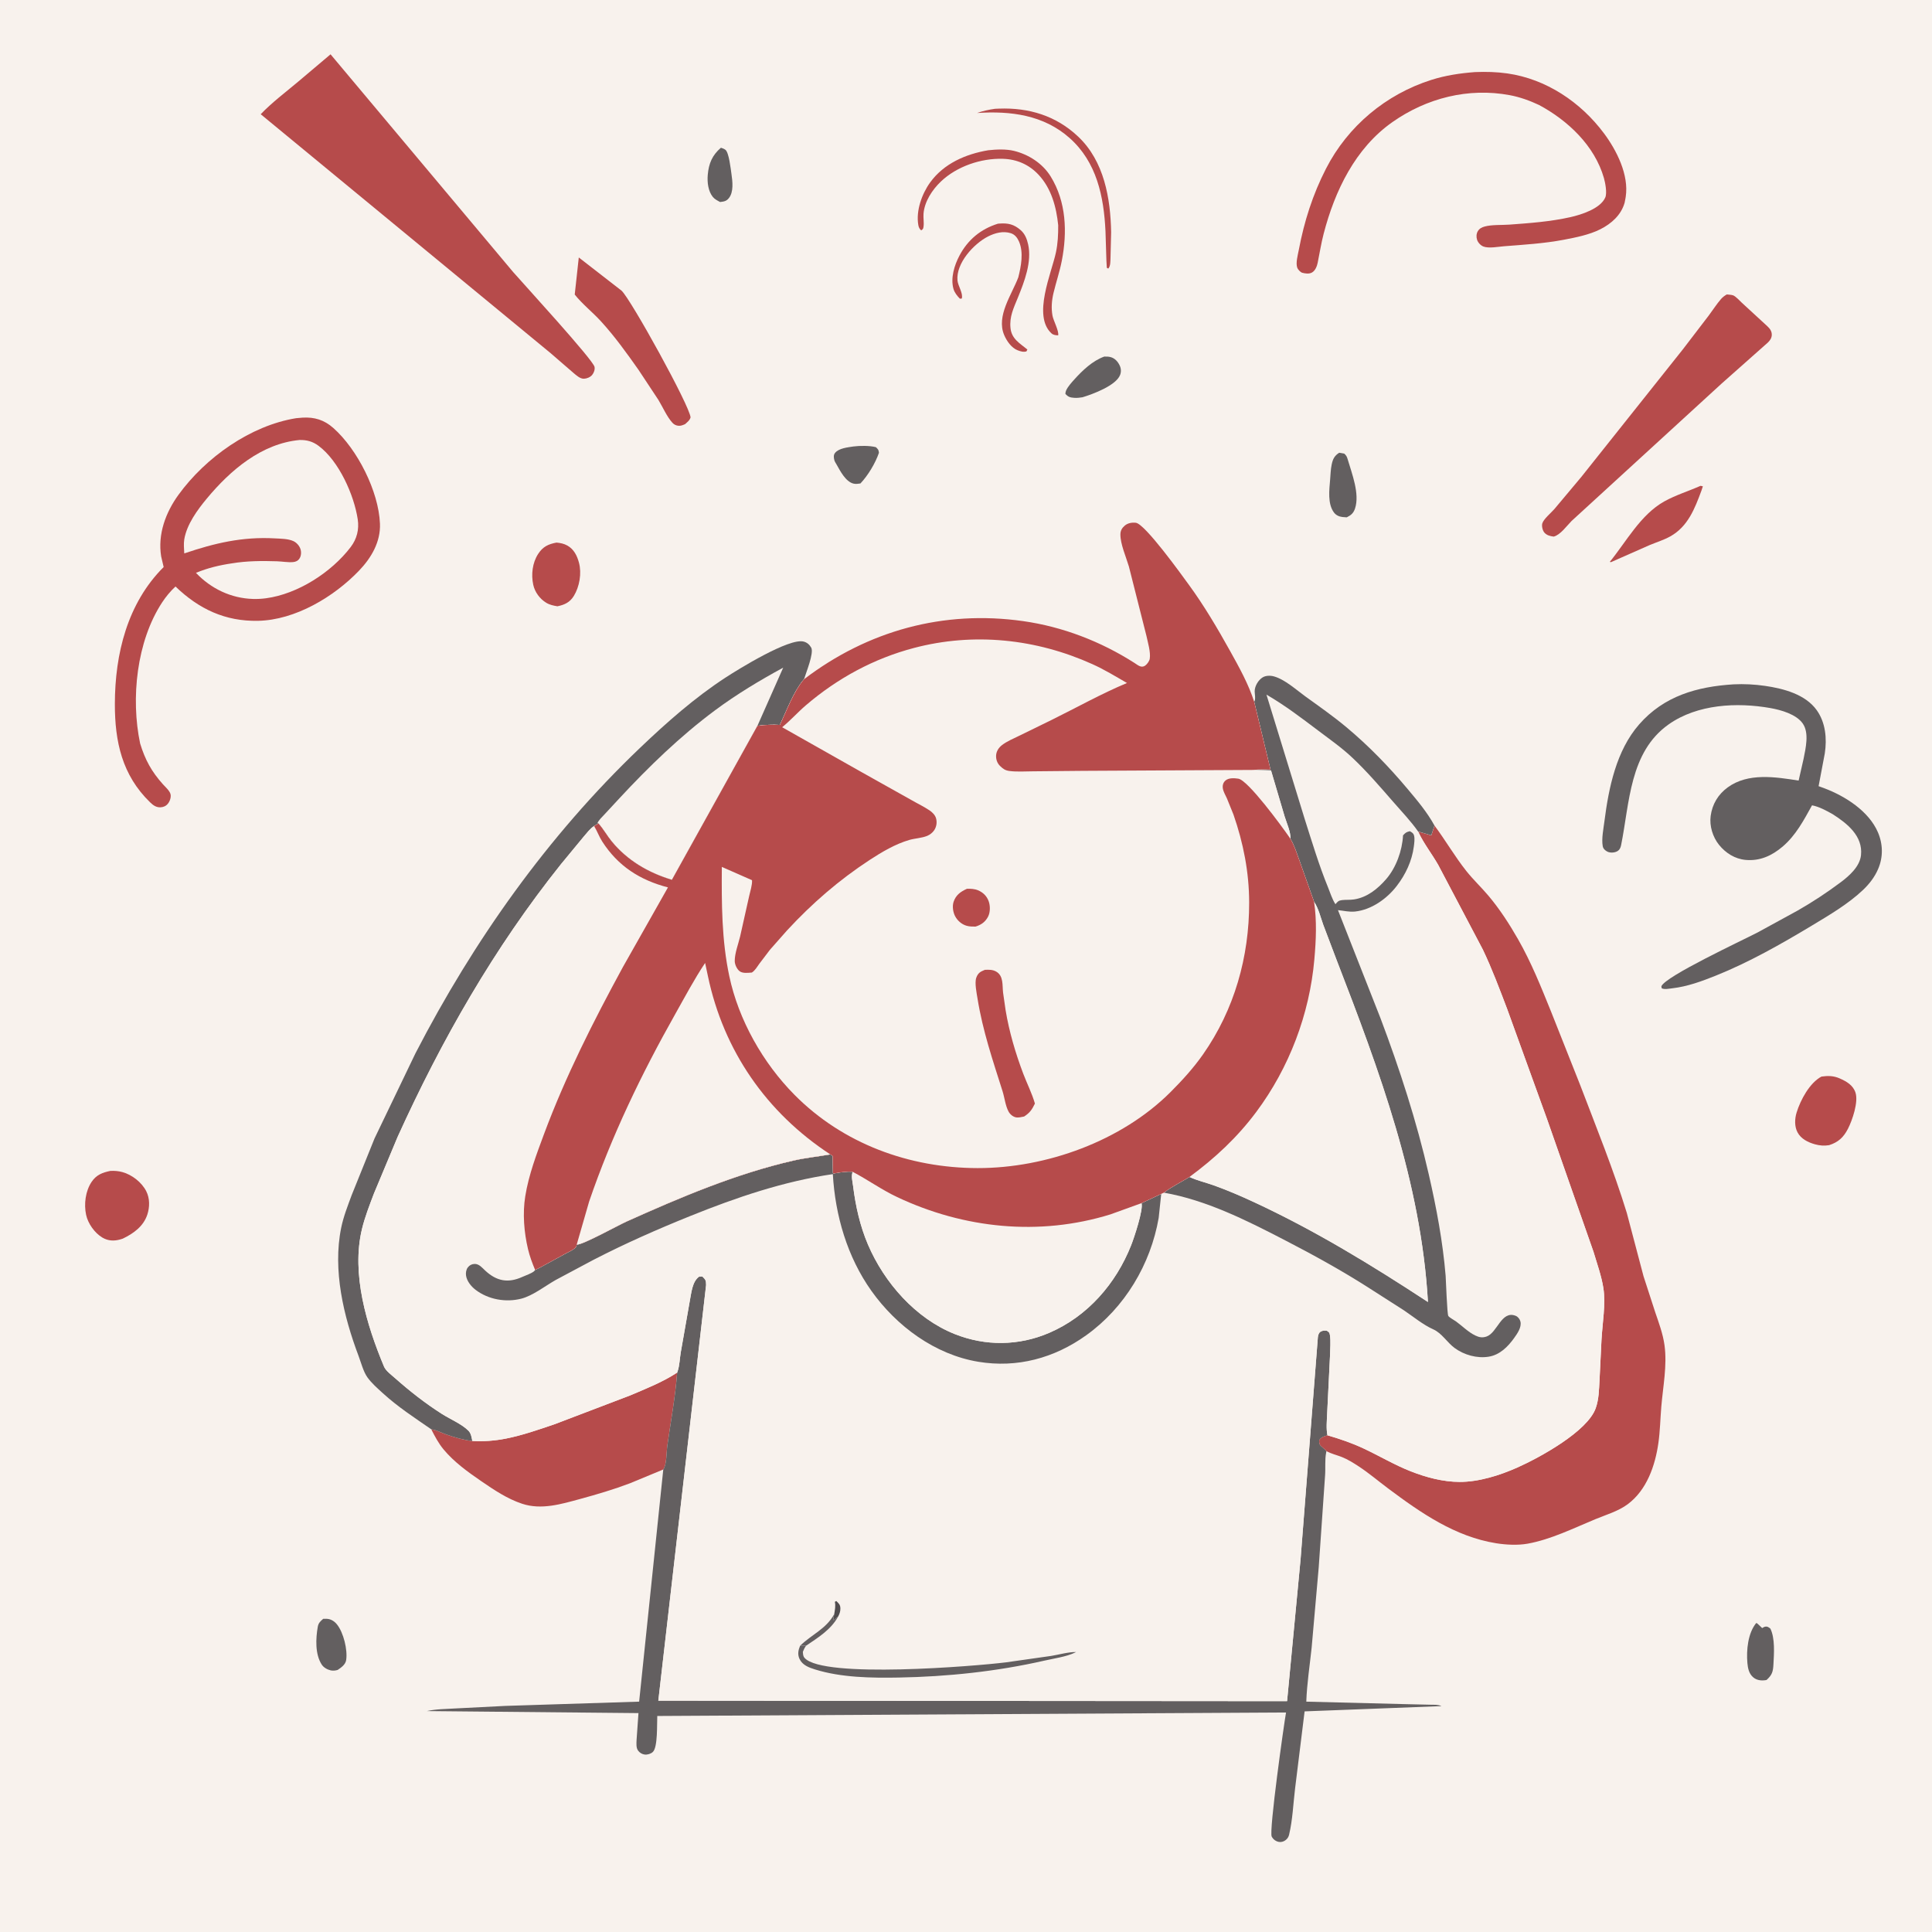 <?xml version="1.0" encoding="UTF-8"?> <svg xmlns="http://www.w3.org/2000/svg" width="1024" height="1024" viewBox="0 0 1024 1024" fill="none"><rect x="0" y="0" width="1024" height="1024" fill="#333333" stroke="none"/><g clip-path="url(#clip0_928_223)"><rect width="1024" height="1024" fill="#F8F2ED"></rect><path d="M0 0H1024V1024H0V0Z" fill="#F8F2ED"></path><path d="M382.104 78.302C382.979 78.59 383.684 78.818 384.443 79.363C386.383 80.754 387.315 89.687 387.691 92.25C388.26 96.133 388.938 101.738 386.316 105.012C384.958 106.706 383.66 106.814 381.664 107.07C380.329 106.344 378.82 105.62 377.845 104.421C375.293 101.286 374.785 96.503 375.129 92.632C375.664 86.608 377.5 82.261 382.104 78.302Z" fill="#635F60"></path><path d="M452.333 236.64C455.72 236.195 460.977 236.155 464.249 237.013C465.492 238.256 465.633 238.278 465.86 240C463.937 245.561 460.083 251.96 456.049 256.246C454.85 256.421 453.565 256.624 452.371 256.328C448.169 255.286 445.314 249.581 443.349 246.114C442.946 245.401 442.398 244.634 442.2 243.827C441.885 242.54 441.714 241.166 442.575 240.076C444.589 237.528 449.365 237.107 452.333 236.64Z" fill="#635F60"></path><path d="M171.32 857.995L173.499 858.02C175.611 858.242 177.292 859.355 178.618 860.999C182.071 865.282 184.327 874.503 183.467 879.907C183.087 882.295 180.835 883.846 178.994 885.083C177.841 885.467 176.445 885.606 175.249 885.326C173.451 884.905 171.525 883.827 170.511 882.25C166.944 876.702 167.337 868.445 168.425 862.25C168.791 860.168 169.791 859.354 171.32 857.995Z" fill="#635F60"></path><path d="M930.856 860.208C931.627 860.597 931.291 860.365 932.028 861.061L934.001 862.92C934.358 862.692 934.837 862.353 935.246 862.25C936.734 861.874 937.195 862.365 938.323 863.176C940.87 868.377 940.274 876.391 939.965 882.104C939.752 886.027 939.265 887.756 936.317 890.417L935.69 890.538C933.394 890.867 931.052 890.558 929.23 889.006C926.998 887.106 926.404 884.242 926.156 881.467C925.55 874.65 926.422 865.531 930.856 860.208Z" fill="#635F60"></path><path d="M585.265 188.999C586.477 188.969 587.591 188.964 588.765 189.305C590.951 189.938 592.491 191.677 593.448 193.687C594.203 195.272 594.322 197.068 593.687 198.716C591.517 204.352 579.27 208.887 573.75 210.558C572.298 210.795 570.91 210.96 569.434 210.863C567.283 210.723 566.112 210.409 564.674 208.75C564.732 208.118 564.784 207.588 565.045 207C565.977 204.903 567.929 202.767 569.466 201.067C573.839 196.232 579.074 191.243 585.265 188.999Z" fill="#635F60"></path><path d="M709.786 239.962L712.5 240.438C713.611 241.431 713.913 242.126 714.333 243.545C716.569 251.104 720.751 261.753 718.203 269.486C717.382 271.975 716.099 273.065 713.8 274.198L711.481 274.025C709.71 273.817 708.064 273.054 706.986 271.587C703.579 266.951 704.545 259.608 704.989 254.25C705.209 251.599 705.273 248.786 705.826 246.182C706.446 243.258 707.263 241.624 709.786 239.962Z" fill="#635F60"></path><path d="M527.364 57.659L529.431 57.573C545.35 56.974 559.792 61.346 571.518 72.468C585.226 85.47 588.602 105.078 588.924 123.119L588.596 136.588C588.516 138.312 588.662 141.062 587.407 142.357L586.636 141.937L586.421 138.125L585.932 122.589C585.059 104.128 581.284 85.897 566.887 73.128C553.074 60.879 535.55 58.712 517.863 59.895C521.052 58.779 524.034 58.138 527.364 57.659Z" fill="#B64B4B"></path><path d="M528.885 118.57L529.585 118.505C534.224 118.15 537.386 118.826 541.001 121.994C543.236 123.953 544.287 126.644 544.924 129.486C547.01 138.783 542.957 149.23 539.503 157.733C537.275 163.217 534.944 167.801 535.586 173.911C536.189 179.649 540.521 181.945 544.529 185.25L544.028 186.25C542.407 186.725 540.938 186.243 539.403 185.667C536.104 184.429 533.538 180.665 532.22 177.544C527.947 167.428 536.28 156.163 539.724 146.987C541.202 141.113 542.619 133.787 540.083 128C539.192 125.966 537.881 124.268 535.7 123.586C531.66 122.323 527.402 123.453 523.737 125.307C516.112 129.164 506.585 139.562 507.493 148.734C507.774 151.564 510.596 155.551 509.756 158.25L508.751 158.301C507.29 156.762 505.929 155.152 505.345 153.065C503.749 147.362 505.825 140.621 508.478 135.579C512.954 127.07 519.787 121.423 528.885 118.57Z" fill="#B64B4B"></path><path d="M901.321 257.494L902.557 257.75L901.839 259.918C898.288 269.519 894.665 279.083 885.232 284.327C881.854 286.204 878.005 287.39 874.437 288.863L853.805 297.97L853.242 297.781C862.074 286.93 869.585 272.74 882.116 265.754C888.176 262.376 894.984 260.319 901.321 257.494Z" fill="#B64B4B"></path><path d="M294.962 287.582C297.027 287.771 298.921 288.144 300.75 289.176C304.198 291.122 305.879 294.545 306.866 298.227C308.377 303.871 307.162 310.954 304.127 315.886C302.039 319.279 299.177 320.581 295.445 321.346C293.348 321.003 291.336 320.59 289.5 319.469C286.1 317.393 283.487 313.858 282.633 309.938C281.452 304.518 282.182 298.281 285.24 293.575C287.734 289.736 290.618 288.385 294.962 287.582Z" fill="#B64B4B"></path><path d="M523.792 79.636C528.131 79.173 533.202 78.935 537.454 79.972C545.219 81.865 552.612 86.643 556.849 93.488C565.185 106.953 565.734 123.093 562.771 138.255C561.645 144.013 559.753 149.554 558.389 155.25C557.443 159.198 557.103 163.28 557.838 167.307C558.327 169.986 561.356 175.458 560.855 177.75C559.516 177.668 558.303 177.617 557.258 176.647C547.203 167.32 557.321 144.804 559.663 133.799C560.689 128.979 560.891 124.294 560.868 119.378C559.883 109.735 557.275 99.926 550.487 92.647C545.409 87.202 538.955 84.391 531.514 84.169C519.948 83.825 507.168 88.156 498.709 96.197C494.107 100.57 489.955 106.872 489.479 113.353C489.32 115.525 489.789 117.878 489.508 120C489.336 121.291 489.239 121.427 488.251 122.106C487.344 121.35 486.932 120.449 486.73 119.3C485.398 111.718 488.617 102.764 492.987 96.713C500.245 86.663 511.902 81.635 523.792 79.636Z" fill="#B64B4B"></path><path d="M965.417 570.607C968.885 570.112 971.833 570.155 975.065 571.579C978.706 573.183 982.183 575.156 983.469 579.175C985.051 584.123 981.787 593.723 979.466 598.25C977.129 602.81 974.331 605.414 969.464 606.961C966.916 607.381 964.49 607.205 962 606.513C958.335 605.496 954.557 603.649 952.717 600.157C951.061 597.017 951.214 593.005 952.236 589.678C954.287 582.998 959.143 573.932 965.417 570.607Z" fill="#B64B4B"></path><path d="M58.464 620.611C60.659 620.489 62.732 620.65 64.864 621.232C69.945 622.619 75.114 626.642 77.518 631.371C79.449 635.171 79.395 639.776 78.085 643.762C76.036 649.999 70.737 653.794 65.065 656.509L63.767 656.919C60.448 657.866 57.27 657.727 54.273 655.95C50.158 653.51 46.63 648.508 45.64 643.891C44.422 638.211 45.282 631.311 48.562 626.41C51.047 622.696 54.319 621.459 58.464 620.611Z" fill="#B64B4B"></path><path d="M306.768 136.464L329.46 154.077C334.403 158.663 365.745 215.406 366.009 221.25C365.565 222.819 364.267 223.74 363.11 224.807L362.974 224.861C361.849 225.34 360.849 225.783 359.595 225.668C358.309 225.551 357.246 225.022 356.38 224.07C353.476 220.878 351.264 215.751 348.995 212.007L338.413 195.997C332.132 187.096 325.874 178.351 318.503 170.287C314.072 165.439 308.682 161.23 304.619 156.122L306.768 136.464Z" fill="#B64B4B"></path><path d="M915.243 156.058C916.241 156.195 917.56 156.207 918.5 156.505C919.876 156.941 922.185 159.516 923.237 160.485L936.696 172.872C938.059 174.168 939.122 175.52 939.082 177.503C939.048 179.145 938.166 180.414 937.03 181.529L912.486 203.307L832.96 276.135C830.392 278.729 827.038 283.515 823.5 284.412C821.611 284.164 819.813 283.76 818.511 282.24C817.586 281.161 817.035 278.741 817.46 277.381C818.189 275.049 822.125 271.804 823.848 269.815L838.171 252.732L891.915 185.206L905.674 167.232C907.841 164.35 909.842 161.166 912.207 158.453C913.098 157.431 914.078 156.731 915.243 156.058Z" fill="#B64B4B"></path><path d="M781.771 38.206C787.543 37.98 793.188 38.1 798.914 38.918C819.517 41.859 837.775 54.114 850.093 70.609C856.865 79.677 863.453 92.722 861.662 104.334L861.511 105.25L861.079 107.47C859.219 113.991 854.111 118.523 848.226 121.501C842.367 124.466 835.148 125.875 828.726 127.098C818.427 129.058 807.629 129.7 797.184 130.518C794.041 130.764 789.043 131.769 786.191 130.644C784.757 130.078 783.385 128.596 782.898 127.144C782.393 125.639 782.462 123.916 783.277 122.53C784.1 121.131 785.43 120.46 786.932 120.054C790.763 119.02 796 119.344 800 119.055C810.739 118.276 821.836 117.463 832.355 115.092C838.17 113.781 848.241 110.588 850.827 104.678C851.876 102.28 850.8 96.767 850.11 94.36C845.198 77.215 831.02 63.863 815.748 55.66C810.832 53.336 805.511 51.424 800.156 50.431C778.236 46.364 756.207 51.952 738.059 64.675C718.307 78.524 707.472 101.158 701.561 123.903C700.228 129.031 699.458 134.093 698.404 139.25C698.025 141.1 697.171 143.343 695.485 144.375C693.946 145.317 691.866 145.009 690.206 144.565C689.291 144.32 687.939 142.859 687.605 141.988C686.634 139.458 687.887 135.135 688.386 132.487C691.243 117.343 695.772 103.106 702.821 89.369C714.369 66.858 734.551 49.99 758.649 42.342C766.22 39.939 773.878 38.81 781.771 38.206Z" fill="#B64B4B"></path><path d="M250.324 763.747C256.376 764.091 262.298 763.641 268.25 762.459C276.904 760.741 285.482 757.739 293.828 754.908L334 739.598C342.446 735.995 351.214 732.567 358.904 727.502C357.94 740.401 355.495 753.508 353.678 766.33C353.211 769.627 353.399 776.332 351.55 778.858L333.973 786.141C325.299 789.428 316.467 792.045 307.521 794.475C297.508 797.195 286.986 800.406 276.75 797.024C268.818 794.403 261.836 789.681 255 784.997C247.941 780.16 240.644 774.88 235.138 768.268C232.45 765.041 230.466 761.297 228.586 757.566C231.499 757.98 233.885 759.373 236.621 760.331C240.978 761.856 245.73 763.259 250.324 763.747Z" fill="#B64B4B"></path><path d="M918.837 362.714C924.349 362.438 930.036 362.734 935.501 363.527C945.225 364.938 956.842 367.956 962.876 376.369C967.606 382.965 968.386 391.506 967.173 399.351L963.894 416.685L967.156 417.88C978.102 422.043 990.53 429.955 995.331 441.124C998.037 447.419 998.169 454.289 995.433 460.62C993.59 464.885 990.86 468.425 987.519 471.615C979.763 479.02 969.497 485.063 960.324 490.584C944.077 500.362 926.995 510.058 909.388 517.115C901.903 520.115 894.279 522.924 886.214 523.834C884.441 524.034 882.394 524.536 880.751 523.837L880.556 522.75C882.825 517.369 923.161 498.581 931.527 494.242L952.714 482.654C960.587 478.177 968.387 473.028 975.637 467.601C980.217 464.174 985.738 459.266 986.368 453.25C987.433 443.084 979.026 436.422 971.384 431.553C968.18 429.729 964.065 427.497 960.415 426.842C956.005 434.761 951.88 442.699 944.856 448.69C939.213 453.503 932.847 456.456 925.251 455.774C919.536 455.261 914.633 452.152 911.092 447.744C907.791 443.635 905.98 437.753 906.685 432.5C907.526 426.237 910.616 421.055 915.728 417.328C926.551 409.437 941.054 411.81 953.312 413.723L955.924 402.241C957.036 396.611 958.999 388.518 955.514 383.5C952.092 378.572 943.996 376.294 938.36 375.294C920.633 372.151 899.649 373.217 884.483 383.897C863.622 398.587 863.745 425.564 859.217 447.966C858.927 449.402 858.397 450.542 857.047 451.25C855.631 451.993 853.451 452.099 852.001 451.414C850.808 450.85 849.723 449.838 849.481 448.5C848.775 444.583 849.883 439.178 850.389 435.222C852.655 417.492 856.656 397.832 868.775 383.956C881.982 368.834 899.513 363.925 918.837 362.714Z" fill="#635F60"></path><path d="M175.198 28.786L271.989 144.2C277.292 150.283 314.477 190.82 315.13 194.5C315.387 195.951 314.762 197.639 313.832 198.75C312.833 199.943 311.025 200.686 309.49 200.728C307.389 200.785 305.413 198.863 303.879 197.601L291.874 187.213L138.178 60.541C144.085 54.363 151.387 48.862 157.945 43.356L175.198 28.786Z" fill="#B64B4B"></path><path d="M358.905 727.502L359.167 726.76C360.204 723.684 360.282 719.918 360.832 716.698L365.591 689.602C366.442 685.343 366.832 679.296 370.559 676.64L372.251 676.561C373.971 678.274 374.227 678.553 374.244 681.102L348.924 901.391L682.18 901.65L689.328 826.5L698.489 708.884C698.606 707.667 698.831 707.037 699.547 706.055C701.026 705.157 701.603 705.17 703.251 705.306C704.414 706.146 704.669 706.175 704.894 707.668C705.393 710.976 705.006 714.844 704.951 718.199L703.419 749.293C703.282 752.966 702.831 757.124 703.57 760.734C701.559 761.452 700.552 761.523 699.236 763.25C699.174 764.447 699.144 765.285 699.96 766.25L701.916 767.971C702.69 768.625 702.367 768.313 703.054 769.129L702.903 769.828C702.117 773.704 702.628 778.264 702.3 782.256L698.947 830.741L695.202 873.275C694.214 882.648 692.68 892.528 692.365 901.91L745.695 903.25L758.414 903.544C760.302 903.593 762.271 903.409 763.997 904.273L691.469 907.067L686.419 947.931C685.453 955.89 685.115 964.629 683.251 972.411C682.966 973.601 682.445 974.437 681.502 975.219C680.543 976.014 679.176 976.475 677.91 976.265C676.229 975.986 674.82 974.928 674.033 973.428C672.514 970.53 680.585 913.384 681.624 907.66L348.37 909.505C348.16 913.491 348.691 926.024 346.048 928.546C344.978 929.567 343.2 930.112 341.723 929.949C340.335 929.796 339.027 928.979 338.203 927.862C337.091 926.355 337.33 924.036 337.394 922.25L338.404 907.982L226.252 906.905C231.33 905.792 236.38 905.815 241.548 905.503L267.872 904.164L338.757 901.904L351.551 778.858C353.4 776.332 353.212 769.627 353.679 766.33C355.496 753.508 357.941 740.401 358.905 727.502Z" fill="#635F60"></path><path d="M228.586 757.566C219.63 751.361 210.983 745.782 202.876 738.394C200.072 735.839 196.911 733.078 194.708 729.983C192.578 726.989 191.357 722.153 190.036 718.647C182.116 697.644 176.251 673.193 180.837 650.745C182.054 644.788 184.299 639.123 186.398 633.433L198.514 603.391L220.187 558.306C251.082 498.486 290.315 443.079 339.114 396.494C353.135 383.108 368.187 369.791 384.456 359.189C391.192 354.8 418.268 337.997 425.963 340.052C427.76 340.532 429.042 341.646 429.949 343.244C431.539 346.047 427.191 356.556 426.161 359.996L425.796 360.428C420.491 366.849 416.957 376.663 413.363 384.219C409.278 383.998 405.51 384.171 401.454 384.703L356.119 466.32C343.699 462.581 332.58 456.123 324.255 445.995C321.741 442.935 319.836 439.392 317.189 436.445L314.884 437.827C312.741 439.145 310.962 441.649 309.3 443.527L297.318 458.048C261.953 502.321 234.09 551.123 210.733 602.614L198.179 632.632C195.853 638.78 193.372 645.081 191.835 651.482C186.13 675.241 194.353 702.369 203.539 724.32C204.495 726.605 207.514 728.779 209.36 730.417C217.119 737.303 225.489 743.862 234.25 749.429C238.56 752.167 244.826 754.785 248.337 758.366C249.654 759.709 250.026 761.959 250.324 763.747C245.73 763.259 240.978 761.856 236.621 760.331C233.885 759.373 231.499 757.98 228.586 757.566Z" fill="#635F60"></path><path d="M317.189 436.445L316.648 436.278C317.485 434.477 319.115 433.026 320.46 431.574L328.295 423.124C343.796 406.411 360.629 390.112 378.957 376.497C390.425 367.979 402.578 360.682 415.111 353.871L401.454 384.703L356.119 466.32C343.699 462.581 332.58 456.123 324.255 445.995C321.741 442.935 319.836 439.392 317.189 436.445Z" fill="#F8F2ED"></path><path d="M156.922 221.655L160.356 221.358C166.69 220.981 171.851 222.578 176.661 226.834C189.383 238.091 200.691 260.345 201.386 277.53C201.778 287.207 196.825 295.631 190.348 302.405C177.052 316.311 156.509 328.661 136.732 329.048C119.387 329.388 105.431 322.826 93.019 310.862C90.357 313.309 87.968 316.205 85.981 319.221C72.366 339.882 69.247 370.254 74.273 394.065C76.89 402.671 80.376 409.044 86.38 415.711C87.614 417.082 89.984 419.141 90.391 420.969C90.755 422.611 90.021 424.714 88.97 426C87.957 427.239 86.587 427.834 84.999 427.893C82.734 427.976 81.106 426.75 79.559 425.25C64.721 410.859 60.846 393.131 60.881 373.062C60.927 346.558 67.522 319.715 86.741 300.54L85.414 294.888C83.535 283.174 87.78 271.65 94.61 262.24C108.886 242.569 132.712 225.569 156.922 221.655Z" fill="#B64B4B"></path><path d="M158.798 233.206C162.642 233.129 165.752 233.989 168.864 236.309C179.586 244.303 187.654 262.256 189.608 275.259C190.413 280.613 189.17 285.623 185.872 289.955C175.687 303.332 157.809 314.853 140.999 317.091C138.683 317.399 136.488 317.521 134.155 317.458C122.522 317.142 111.777 312.006 103.855 303.611C110.13 301.037 116.352 299.541 123.053 298.568C130.852 297.273 138.861 297.236 146.749 297.49C149.536 297.58 152.514 298.134 155.267 297.923C156.715 297.812 157.928 297.254 158.739 296.021C159.656 294.626 159.778 292.573 159.249 290.996C158.658 289.235 157.196 287.592 155.513 286.807C152.725 285.507 148.66 285.517 145.624 285.348C128.457 284.394 113.792 287.851 97.664 293.325C97.561 290.916 97.27 288.234 97.669 285.855C98.995 277.936 104.637 270.234 109.642 264.214C122.142 249.182 138.619 235.092 158.798 233.206Z" fill="#F8F2ED"></path><path d="M760.301 437.559C766.162 445.394 771.151 454.082 777.209 461.689C780.833 466.24 785.142 470.299 788.904 474.755C794.852 481.801 800.024 489.807 804.599 497.812C811.591 510.046 816.761 523.007 822.041 536.039L837.54 575.122C846.076 597.541 855.19 619.941 862.243 642.884L871.103 676.427L877.324 695.586C879.262 701.237 881.4 707.025 882.221 712.972C883.707 723.748 881.4 734.993 880.512 745.75C879.988 752.095 879.88 758.475 878.985 764.79C877.282 776.817 872.858 789.727 862.703 797.283C857.703 801.005 851.225 802.854 845.517 805.221C834.026 809.987 821.92 815.987 809.629 818.189C804.464 819.114 798.212 818.789 793.014 817.958C771.227 814.478 753.069 801.864 735.726 788.898C730.518 785.005 725.51 780.724 720.067 777.164C717.301 775.355 714.335 773.497 711.255 772.273C708.553 771.2 705.585 770.553 703.053 769.129C702.366 768.313 702.689 768.625 701.915 767.971L699.959 766.25C699.143 765.285 699.173 764.447 699.235 763.25C700.551 761.523 701.558 761.452 703.569 760.734C710.155 762.637 716.594 764.85 722.808 767.763C731.144 771.672 739.047 776.411 747.634 779.793C755.828 783.019 764.746 785.416 773.607 785.442C783.81 785.473 794.928 781.958 804.172 777.841C816.051 772.55 841.46 758.669 845.78 746.323C847.466 741.507 847.484 736.656 847.774 731.634L848.837 709.932C849.326 701.391 851.118 691.131 849.834 682.793C848.851 676.408 846.444 669.702 844.595 663.5L820.003 593.262L798.835 534.802C794.8 524.211 790.831 513.565 785.948 503.326L762.29 458.437C759.006 452.682 754.656 447.129 751.856 441.2L751.631 440.707L758.602 442.728L760.301 437.559Z" fill="#B64B4B"></path><path d="M426.161 359.996C459.94 334.265 500.043 323.225 542.25 329.199C563.232 332.169 583.463 339.975 601.294 351.375C603.101 352.529 604.909 354.23 606.961 352.787C607.988 352.065 609.206 350.383 609.396 349.138C609.943 345.548 608.368 340.51 607.614 336.924L598.342 300.272C596.862 295.266 593.75 288.257 593.841 283.154C593.876 281.177 594.708 279.805 596.187 278.554C597.773 277.214 599.981 276.846 602 277.076C606.879 277.631 626.326 304.735 630.157 309.986C638.205 321.014 645.332 333.078 651.967 345.016C656.729 353.581 661.77 362.626 664.754 371.98L665.014 371.429C665.513 369.924 665.049 368.074 665.011 366.5C664.945 363.75 666.891 360.464 669.215 359.036C670.91 357.995 673.306 357.982 675.173 358.495C681.029 360.106 686.994 365.596 691.9 369.137C699.237 374.433 706.648 379.61 713.6 385.416C725.541 395.388 736.114 406.331 746.111 418.232C751.252 424.353 756.445 430.516 760.301 437.559L758.602 442.728L751.631 440.707L751.856 441.2C754.656 447.129 759.006 452.682 762.29 458.437L785.948 503.326C790.831 513.565 794.8 524.211 798.835 534.802L820.003 593.262L844.595 663.5C846.444 669.702 848.851 676.408 849.834 682.793C851.118 691.131 849.326 701.391 848.837 709.932L847.774 731.634C847.484 736.656 847.466 741.507 845.78 746.323C841.46 758.669 816.051 772.55 804.172 777.841C794.928 781.958 783.81 785.473 773.607 785.442C764.746 785.416 755.828 783.019 747.634 779.793C739.047 776.411 731.144 771.672 722.808 767.763C716.594 764.85 710.155 762.637 703.569 760.734C702.83 757.124 703.281 752.966 703.418 749.293L704.95 718.199C705.005 714.844 705.392 710.976 704.893 707.668C704.668 706.175 704.413 706.146 703.25 705.306C701.602 705.17 701.025 705.157 699.546 706.055C698.83 707.037 698.605 707.667 698.488 708.884L689.327 826.5L682.179 901.65L348.923 901.391L374.243 681.102C374.226 678.553 373.97 678.274 372.25 676.561L370.558 676.64C366.831 679.296 366.441 685.343 365.59 689.602L360.831 716.698C360.281 719.918 360.203 723.684 359.166 726.76L358.904 727.502C351.214 732.567 342.446 735.995 334 739.598L293.828 754.908C285.482 757.739 276.904 760.741 268.25 762.459C262.298 763.641 256.376 764.091 250.324 763.747C250.026 761.959 249.654 759.709 248.337 758.366C244.826 754.785 238.56 752.167 234.25 749.429C225.489 743.862 217.119 737.303 209.36 730.417C207.514 728.779 204.495 726.605 203.539 724.32C194.353 702.369 186.13 675.241 191.835 651.482C193.372 645.081 195.853 638.78 198.179 632.632L210.733 602.614C234.09 551.123 261.953 502.321 297.318 458.048L309.3 443.527C310.962 441.649 312.741 439.145 314.884 437.827L317.189 436.445C319.836 439.392 321.741 442.935 324.255 445.995C332.58 456.123 343.699 462.581 356.119 466.32L401.454 384.703C405.51 384.171 409.278 383.998 413.363 384.219C416.957 376.663 420.491 366.849 425.796 360.428L426.161 359.996Z" fill="#F8F2ED"></path><path d="M442.152 855.548C442.492 853.334 442.984 851.22 442.485 849L443.25 848.571C444.575 849.869 445.377 850.475 445.424 852.5C445.46 854.074 444.916 855.577 444.161 856.923C443.313 857.45 442.622 858.096 441.875 858.753C441.478 857.963 442 856.443 442.152 855.548Z" fill="#504C4E"></path><path d="M442.152 855.548C442 856.443 441.478 857.963 441.875 858.753C442.622 858.096 443.313 857.45 444.161 856.923C440.415 863.769 433.548 867.987 427.235 872.267L424.061 872.307C430.241 866.241 437.77 863.488 442.152 855.548Z" fill="#635F60"></path><path d="M424.061 872.307L427.235 872.267C426.44 873.325 426.027 874.287 425.533 875.5C425.664 876.801 425.562 877.757 426.504 878.793C436.46 889.737 516.813 883.121 533.236 881.075L557.162 877.665C561.297 876.999 566.178 875.562 570.308 875.614L569.827 875.881C565.204 878.125 558.562 879.028 553.518 880.178C528.387 885.905 502.159 888.675 476.403 889.133C461.944 889.39 445.846 889.176 431.955 884.83C428.702 883.813 425.298 882.571 423.753 879.244C422.645 876.857 423.092 874.628 424.061 872.307Z" fill="#635F60"></path><path d="M440.081 611.861L441.322 612.678L441.474 621.712L441.843 621.985C445.115 621.399 448.622 620.784 451.948 621.092C451.035 623.349 451.86 626.234 452.156 628.602C453.482 639.212 455.82 649.774 460.034 659.636C468.678 679.865 485.299 698.824 506.03 707.08C522.312 713.563 539.965 713.374 556.079 706.449C576.453 697.692 591.471 680.387 599.546 659.969C601.093 656.057 606.051 641.21 605.031 637.691L615.472 632.783L614.126 645.5C609.863 670.144 596.124 693.111 575.708 707.728C558.814 719.824 539.124 725.193 518.481 721.76C495.518 717.941 475.191 702.912 461.872 684.195C449.054 666.184 442.67 644.217 441.421 622.306C415.27 626.165 390.398 634.62 365.942 644.477C348.401 651.548 331.174 659.146 314.366 667.832L294.534 678.415C288.986 681.554 282.356 686.794 276.23 688.339C268.055 690.4 258.862 688.786 252.13 683.685C249.774 681.9 247.421 679.044 247.003 676.027C246.806 674.604 247.07 672.919 247.957 671.75C248.82 670.613 250.067 669.955 251.499 669.913C253.929 669.842 255.549 671.939 257.203 673.468C263.221 679.033 269.281 680.212 276.816 676.802C278.565 676.011 281.705 674.974 283.105 673.75L283.632 673.114L285.999 671.936L300.018 664.285C301.494 663.476 304.258 662.317 305.249 660.966C305.532 660.581 305.539 660.056 305.684 659.6C307.901 660.343 327.67 649.412 331.889 647.516C360.388 634.701 390.054 622.09 420.594 615.114C427.079 613.633 433.558 613.001 440.081 611.861Z" fill="#635F60"></path><path d="M664.753 371.98L665.013 371.429C665.512 369.924 665.048 368.074 665.01 366.5C664.944 363.75 666.89 360.464 669.214 359.036C670.909 357.995 673.305 357.982 675.172 358.495C681.028 360.106 686.993 365.596 691.899 369.137C699.236 374.433 706.647 379.61 713.599 385.416C725.54 395.388 736.113 406.331 746.11 418.232C751.251 424.353 756.444 430.516 760.3 437.559L758.601 442.728L751.63 440.707C747.734 435.172 742.911 430.133 738.464 425.03C731.469 417.004 724.654 409.052 716.9 401.72C711.252 396.379 705.048 392.035 698.86 387.366C689.823 380.548 681.066 373.852 671.243 368.158L691.545 434.187C695.409 446.289 699.048 458.494 703.861 470.265C705.069 473.219 706.063 476.575 707.811 479.25C708.981 477.903 709.364 477.314 711.249 477.079C713.379 476.813 715.562 477.04 717.699 476.709C724.629 475.634 730.171 471.147 734.642 466.015C739.973 459.896 743.225 450.822 743.637 442.75C745.041 441.279 745.292 441.05 747.249 440.552C748.393 441.211 749.179 441.62 749.511 443C749.909 444.658 749.577 447 749.36 448.676C748.364 456.374 744.982 463.513 740.263 469.633C735.067 476.372 726.918 482.187 718.274 483.125C715.097 483.47 712.279 482.689 709.152 482.394L731.66 539.6C741.8 566.439 750.878 594.433 757.27 622.406C761.341 640.221 764.711 658.013 766.222 676.248C766.384 678.205 766.98 696.585 767.643 697.502C768.292 698.4 770.723 699.667 771.695 700.369C775.09 702.819 778.132 706.011 781.93 707.84C783.98 708.827 785.668 709.143 787.864 708.401C793.687 706.433 795.714 694.356 803.362 697.418C804.585 697.908 805.575 699.215 805.865 700.476C806.56 703.504 804.221 706.794 802.556 709.131C799.229 713.802 794.952 718.099 789.075 719.07C782.893 720.091 775.978 718.161 770.966 714.457C766.952 711.491 764.221 706.613 759.659 704.58C754.274 702.181 749.002 697.794 744.1 694.499L725.829 682.805C711.067 673.332 695.734 664.928 680.157 656.881C660.177 646.559 639.2 636.054 616.875 632.131C620.978 628.985 626.024 626.531 630.451 623.813C634.453 625.708 639.103 626.749 643.296 628.249C650.545 630.842 657.724 633.944 664.702 637.185C697.056 652.214 727.071 670.566 756.841 690.09C753.21 626.726 731.092 567.441 708.444 508.857L701.344 490.132C699.914 486.176 698.855 481.441 696.484 477.962L688.721 456.088C687.296 452.243 686.048 448.039 683.91 444.533C684.286 441.271 681.86 435.973 680.888 432.765L673.66 408.321L664.32 408.082C667.288 407.735 670.389 407.887 673.38 407.877L664.753 371.98Z" fill="#635F60"></path><path d="M451.949 621.092C459.964 625.302 467.28 630.588 475.5 634.467C510.927 651.186 550.879 655.303 588.527 643.658L605.032 637.691C606.052 641.21 601.094 656.057 599.547 659.969C591.472 680.387 576.454 697.692 556.08 706.449C539.966 713.374 522.313 713.563 506.031 707.08C485.3 698.824 468.679 679.865 460.035 659.636C455.821 649.774 453.483 639.212 452.157 628.602C451.861 626.234 451.036 623.349 451.949 621.092Z" fill="#F8F2ED"></path><path d="M696.484 477.962C698.855 481.441 699.914 486.176 701.344 490.132L708.444 508.857C731.092 567.441 753.21 626.726 756.841 690.09C727.071 670.566 697.056 652.214 664.702 637.185C657.724 633.944 650.545 630.842 643.296 628.249C639.103 626.749 634.453 625.708 630.451 623.813C643.993 613.814 655.785 602.855 665.867 589.329C683.322 565.912 694.074 537.543 696.633 508.5C697.536 498.248 698.008 488.195 696.484 477.962Z" fill="#F8F2ED"></path><path d="M426.16 359.996C459.939 334.265 500.042 323.225 542.249 329.199C563.231 332.169 583.462 339.975 601.293 351.375C603.1 352.529 604.908 354.23 606.96 352.787C607.987 352.065 609.205 350.383 609.395 349.138C609.942 345.548 608.367 340.51 607.613 336.924L598.341 300.272C596.861 295.266 593.749 288.257 593.84 283.154C593.875 281.177 594.707 279.805 596.186 278.554C597.772 277.214 599.98 276.846 601.999 277.076C606.878 277.631 626.325 304.735 630.156 309.986C638.204 321.014 645.331 333.078 651.966 345.016C656.728 353.581 661.77 362.626 664.754 371.98L673.38 407.877C670.389 407.887 667.288 407.735 664.32 408.082L673.66 408.321L680.888 432.765C681.86 435.973 684.286 441.271 683.91 444.533C686.048 448.039 687.296 452.243 688.721 456.088L696.484 477.962C698.008 488.195 697.536 498.248 696.633 508.5C694.074 537.543 683.322 565.912 665.867 589.329C655.785 602.855 643.994 613.814 630.452 623.813C626.025 626.531 620.978 628.985 616.875 632.131L615.473 632.783L605.031 637.691L588.526 643.658C550.878 655.303 510.926 651.186 475.499 634.467C467.279 630.588 459.963 625.302 451.948 621.092C448.622 620.784 445.115 621.399 441.843 621.985L441.474 621.712L441.322 612.678L440.081 611.861C433.558 613.001 427.079 613.633 420.594 615.114C390.054 622.09 360.388 634.701 331.889 647.516C327.67 649.412 307.901 660.343 305.684 659.6C305.539 660.056 305.532 660.581 305.249 660.966C304.258 662.317 301.494 663.476 300.018 664.285L285.999 671.936L283.632 673.114C282.112 669.519 280.756 665.853 279.855 662.05C277.734 653.098 276.936 643.144 278.4 634.027C280.208 622.766 284.397 611.66 288.367 601.009C299.803 570.325 314.48 541.381 330.092 512.658L354.03 470.345C339.221 466.483 327.601 459.1 319.221 446.062C317.539 443.444 316.53 440.493 314.883 437.827L317.188 436.445C319.835 439.392 321.74 442.935 324.254 445.995C332.579 456.123 343.698 462.581 356.118 466.32L401.453 384.703C405.509 384.171 409.277 383.998 413.362 384.219C416.956 376.663 420.49 366.849 425.795 360.428L426.16 359.996Z" fill="#F8F2ED"></path><path d="M512.495 471.07C514.411 471 516.572 471.11 518.36 471.865C521.053 473.002 523.007 474.91 524.011 477.653C524.9 480.082 524.904 483.555 523.678 485.888C522.21 488.679 519.99 490.23 517.026 491.117C515.454 491.122 513.885 491.116 512.358 490.687C509.739 489.95 507.472 487.985 506.218 485.581C505.102 483.44 504.652 480.267 505.432 477.961C506.66 474.33 509.162 472.595 512.495 471.07Z" fill="#B64B4B"></path><path d="M522.01 514.032C524.095 513.941 526.129 513.884 527.999 514.962C531.981 517.257 531.188 522.184 531.652 526.104L532.985 535.391C534.877 546.854 538.246 558.241 542.35 569.097C544.348 574.383 546.985 579.483 548.524 584.919C546.951 588.168 545.839 589.797 542.802 591.778C541.433 592.039 539.804 592.492 538.418 592.204C536.785 591.863 535.325 590.57 534.544 589.128C532.884 586.066 532.438 581.732 531.37 578.359C526.168 561.93 520.876 546.426 518.116 529.313C517.665 526.516 516.465 520.86 517.466 518.156C518.385 515.671 519.622 514.994 522.01 514.032Z" fill="#B64B4B"></path><path d="M426.16 359.996C459.939 334.265 500.042 323.225 542.249 329.199C563.231 332.169 583.462 339.975 601.293 351.375C603.1 352.529 604.908 354.23 606.96 352.787C607.987 352.065 609.205 350.383 609.395 349.138C609.942 345.548 608.367 340.51 607.613 336.924L598.341 300.272C596.861 295.266 593.749 288.257 593.84 283.154C593.875 281.177 594.707 279.805 596.186 278.554C597.772 277.214 599.98 276.846 601.999 277.076C606.878 277.631 626.325 304.735 630.156 309.986C638.204 321.014 645.331 333.078 651.966 345.016C656.728 353.581 661.77 362.626 664.754 371.98L673.38 407.877C670.389 407.887 667.288 407.735 664.32 408.082L573.741 408.565L547.611 408.813C543.513 408.821 539.083 409.164 535.038 408.64C532.799 408.35 531.653 407.542 530.04 405.971C528.508 404.477 527.804 402.372 527.962 400.262C528.121 398.129 529.351 396.281 530.999 394.978C533.628 392.898 537.207 391.457 540.223 389.962L557.101 381.716C570.43 375.149 583.618 367.725 597.323 362.005C591.32 358.525 585.329 354.875 578.999 352.019C549.196 338.573 516.161 335.069 484.421 343.429C463.079 349.051 443.91 359.48 427.184 373.773C422.825 377.498 419.019 381.824 414.558 385.446L456.829 409.339L483.373 424.209C486.461 426.005 489.802 427.574 492.749 429.571C494.175 430.537 495.66 432.02 496.13 433.726C496.725 435.887 496.383 438.21 495.122 440.074C494.252 441.36 492.889 442.426 491.458 443.017C488.511 444.235 484.958 444.311 481.866 445.215C474.567 447.347 467.336 451.611 461.008 455.75C444.73 466.396 430.393 478.807 417.209 493.075L408.092 503.392L402.487 510.777C401.305 512.408 400.223 514.373 398.499 515.471C396.51 515.602 393.665 516.052 391.969 514.728C390.537 513.609 389.433 511.144 389.427 509.374C389.412 505.238 391.295 500.442 392.271 496.386L397.082 474.884C397.615 472.399 398.777 469.022 398.587 466.521L382.585 459.474C382.456 478.943 382.474 498.176 386.534 517.348C391.464 540.635 404.39 563.411 421.065 580.247C446.791 606.225 481.936 619.069 518.197 619.115C554.621 619.162 594.506 604.734 620.439 578.791C626.647 572.58 632.574 566.065 637.621 558.862C654.238 535.145 662.126 507.193 662.082 478.375C662.057 462.331 659.015 446.821 653.749 431.698L650.276 423.128C649.554 421.535 648.442 419.678 648.145 417.971C647.873 416.402 648.237 414.858 649.455 413.75C651.186 412.176 654.213 412.393 656.34 412.713C661.485 413.486 679.507 438.134 683.246 443.552L683.91 444.533C686.048 448.039 687.296 452.243 688.721 456.088L696.484 477.962C698.008 488.195 697.536 498.248 696.633 508.5C694.074 537.543 683.322 565.912 665.867 589.329C655.785 602.855 643.994 613.814 630.452 623.813C626.025 626.531 620.978 628.985 616.875 632.131L615.473 632.783L605.031 637.691L588.526 643.658C550.878 655.303 510.926 651.186 475.499 634.467C467.279 630.588 459.963 625.302 451.948 621.092C448.622 620.784 445.115 621.399 441.843 621.985L441.474 621.712L441.322 612.678L440.081 611.861C433.558 613.001 427.079 613.633 420.594 615.114C390.054 622.09 360.388 634.701 331.889 647.516C327.67 649.412 307.901 660.343 305.684 659.6C305.539 660.056 305.532 660.581 305.249 660.966C304.258 662.317 301.494 663.476 300.018 664.285L285.999 671.936L283.632 673.114C282.112 669.519 280.756 665.853 279.855 662.05C277.734 653.098 276.936 643.144 278.4 634.027C280.208 622.766 284.397 611.66 288.367 601.009C299.803 570.325 314.48 541.381 330.092 512.658L354.03 470.345C339.221 466.483 327.601 459.1 319.221 446.062C317.539 443.444 316.53 440.493 314.883 437.827L317.188 436.445C319.835 439.392 321.74 442.935 324.254 445.995C332.579 456.123 343.698 462.581 356.118 466.32L401.453 384.703C405.509 384.171 409.277 383.998 413.362 384.219C416.956 376.663 420.49 366.849 425.795 360.428L426.16 359.996Z" fill="#B64B4B"></path><path d="M305.686 659.6L312.252 636.832C324.126 602.12 339.871 569.465 357.846 537.559C362.969 528.465 367.938 519.06 373.725 510.38L375.197 517.292C383.48 556.838 406.253 589.743 440.083 611.861C433.56 613.001 427.081 613.633 420.596 615.114C390.056 622.09 360.39 634.701 331.891 647.516C327.672 649.412 307.903 660.343 305.686 659.6Z" fill="#F8F2ED"></path></g><defs><clipPath id="clip0_928_223"><rect width="1024" height="1024" fill="white"></rect></clipPath></defs></svg> 